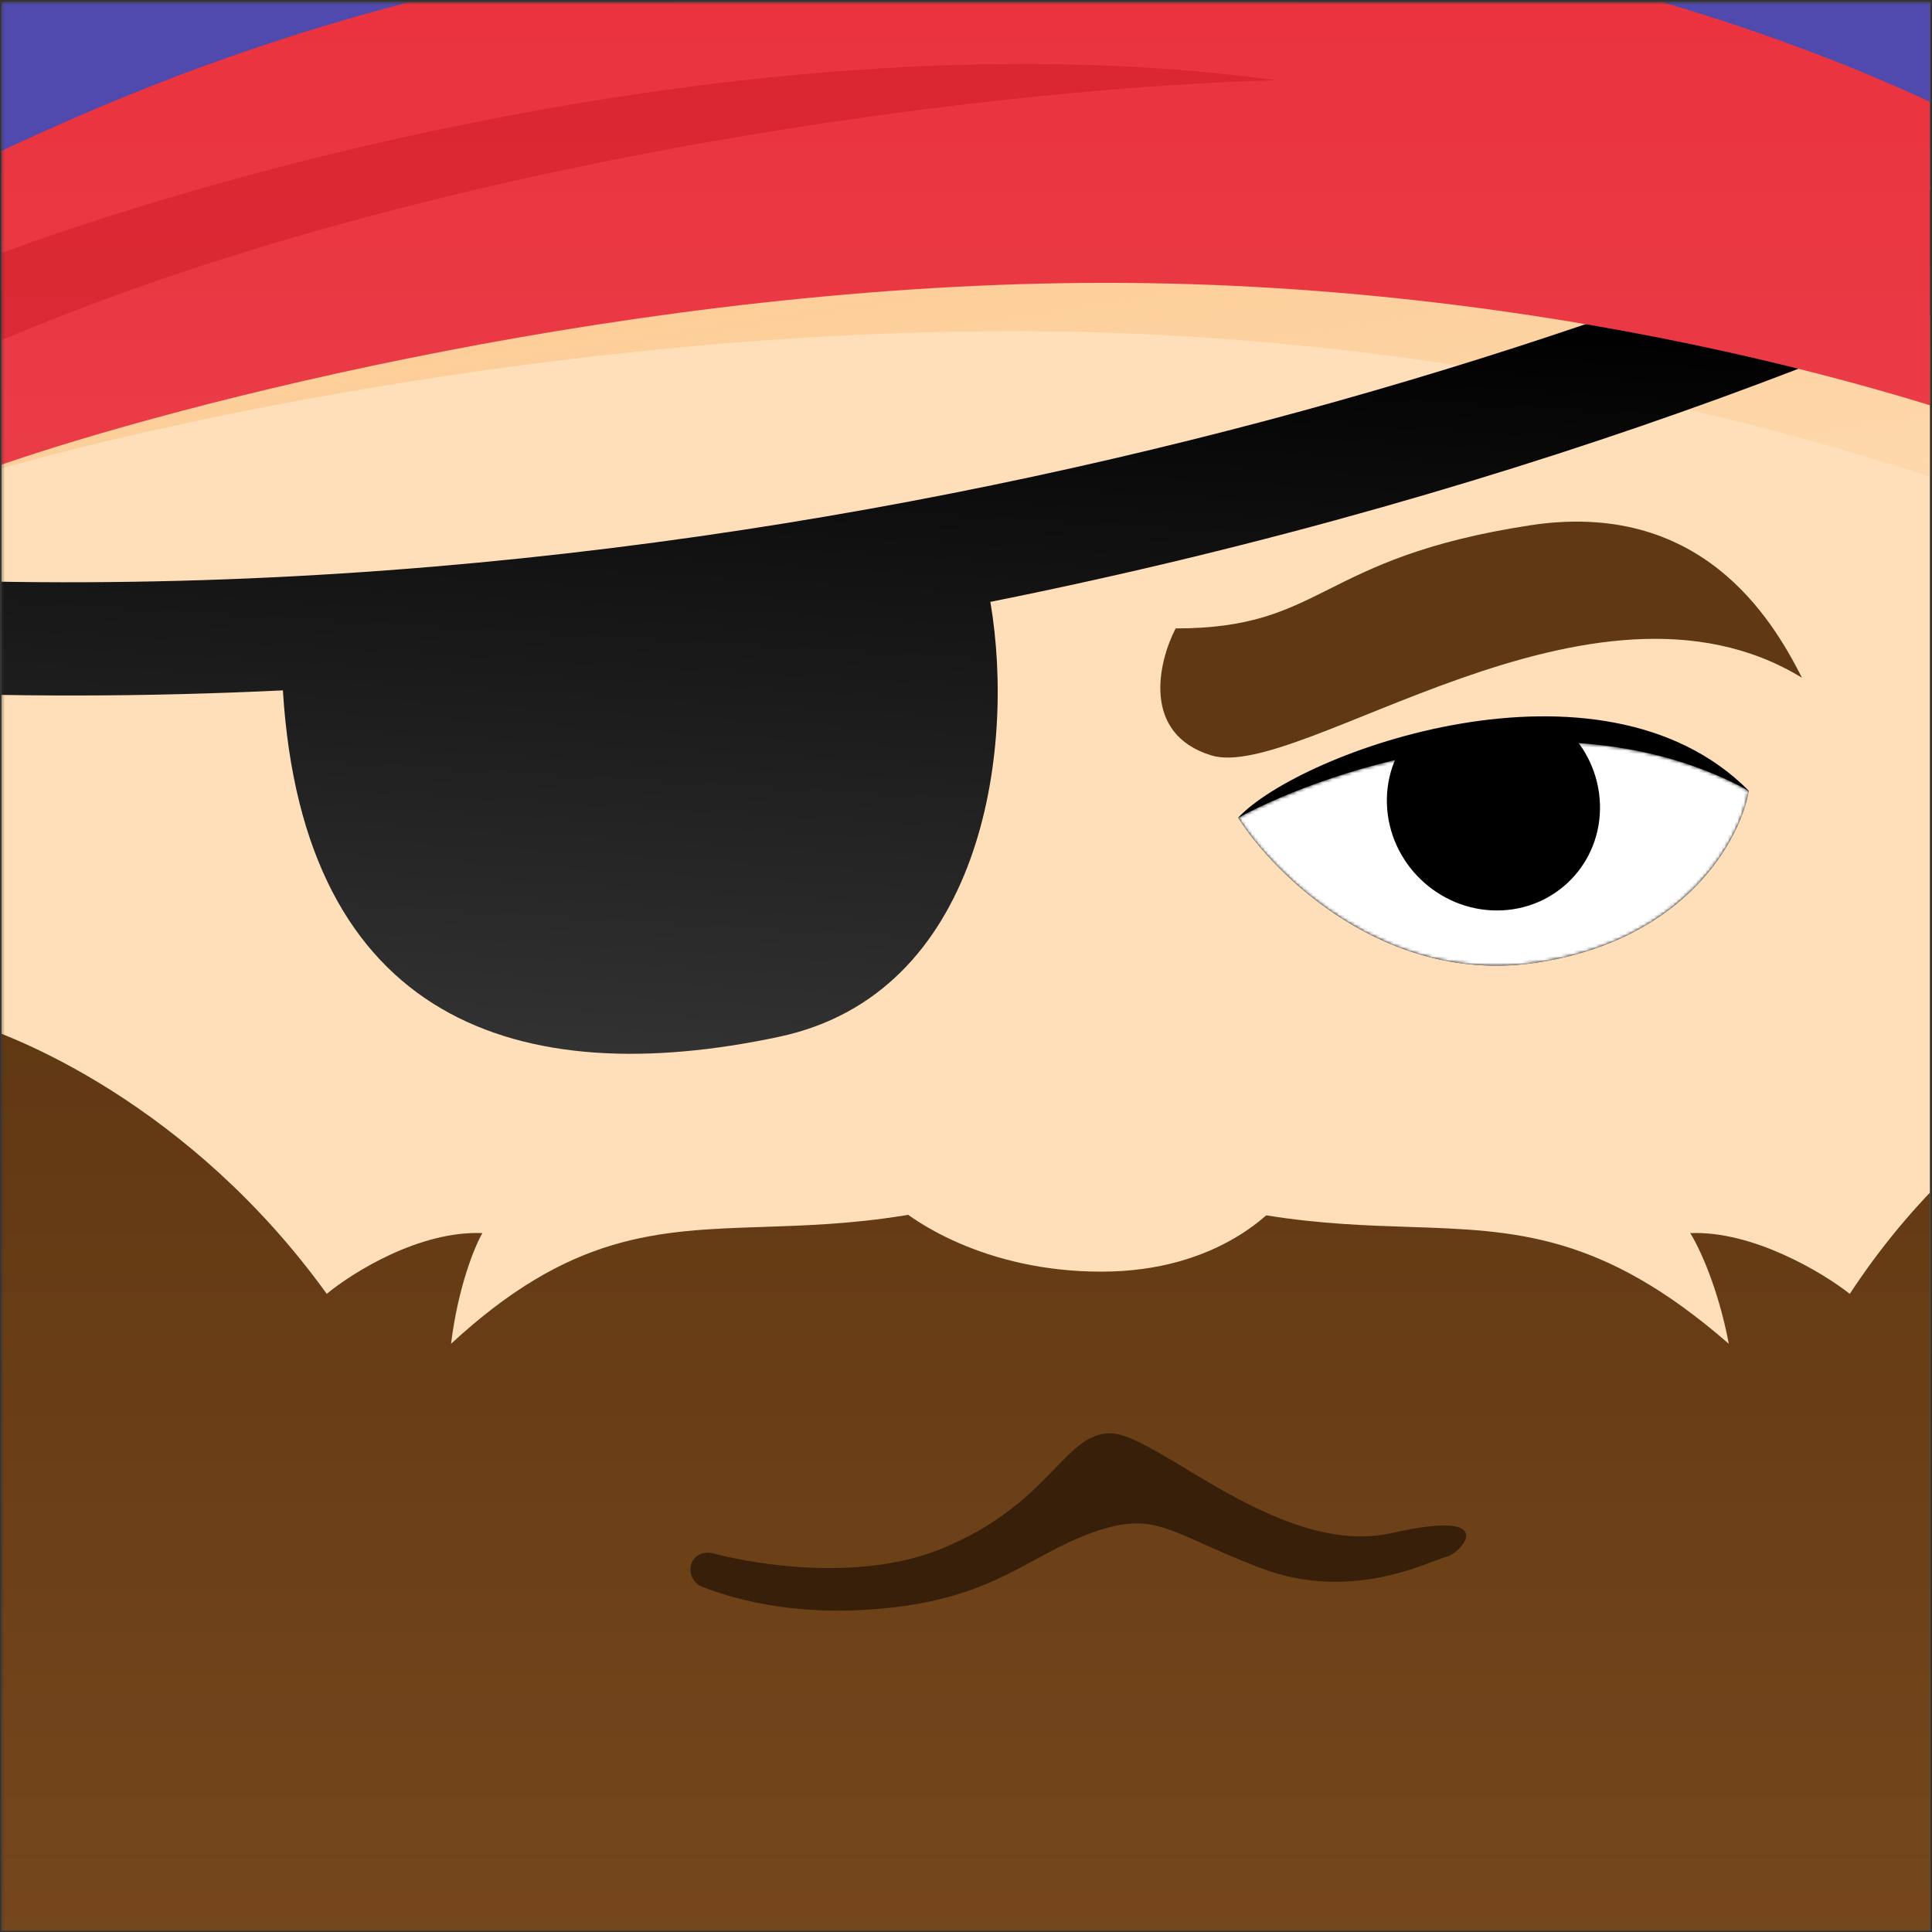 <svg width="601" height="601" viewBox="0 0 601 601" fill="none" xmlns="http://www.w3.org/2000/svg">
<rect x="0" y="0" width="601" height="601" fill="#333333" stroke="none"/>
<g clip-path="url(#clip0_8805_48255)">
<mask id="mask0_8805_48255" style="mask-type:alpha" maskUnits="userSpaceOnUse" x="0" y="0" width="604" height="604">
<rect x="0.404" y="0.588" width="603.019" height="603.019" fill="#F3B286"/>
</mask>
<g mask="url(#mask0_8805_48255)">
<rect x="0.404" y="0.588" width="603.019" height="603.019" fill="#FFDFBA"/>
<path fill-rule="evenodd" clip-rule="evenodd" d="M-18.003 315.717C4.514 320.537 59.967 344.64 101.644 402.489C109.646 395.852 130.531 382.78 150.05 383.59C147.718 387.641 142.505 400.199 140.309 418.023C177.492 383.654 204.229 382.767 237.415 381.666C263.78 380.791 294.214 379.782 337.19 361.742L337.19 361.742C337.191 361.742 337.191 361.742 337.191 361.742C337.192 361.742 337.192 361.742 337.193 361.742L337.193 361.742C381.36 379.782 411.861 380.791 438.283 381.666C471.541 382.767 498.337 383.654 537.789 418.023C534.416 400.199 528.374 387.641 525.775 383.59C545.241 382.78 566.988 395.852 575.429 402.489C613.287 344.64 667.149 320.537 689.348 315.717L698.966 607.157H345.289L-8.386 607.157L-18.003 315.717Z" fill="url(#paint0_linear_8805_48255)"/>
<path d="M293.219 481.634C269.189 491.576 238.213 487.467 221.557 483.169C218.615 482.409 215.616 484.059 214.91 486.964C214.265 489.621 215.737 492.531 218.332 493.555C226.682 496.848 245.406 502.876 273.288 500.49C309.046 497.431 319.108 484.319 339.416 476.889C359.724 469.459 363.467 476.889 392.252 487.815C421.037 498.742 445.516 485.193 449.86 484.319C454.204 483.445 467.721 469.022 432.997 476.889C398.273 484.756 359.819 445.857 345.389 445.857C330.958 445.857 326.869 467.71 293.219 481.634Z" fill="#371F09"/>
<path d="M342.597 395.58C306.649 395.58 282.862 379.81 275.461 371.925L336.309 359.837L402.939 367.318C397.803 376.739 378.544 395.58 342.597 395.58Z" fill="#FFDFBA"/>
<path d="M671.098 -126.743H-39.103L-31.624 99.885L325.072 18.641L678.576 99.885L671.098 -126.743Z" fill="#504AAE"/>
<path d="M343.67 103.47C198.995 98.886 52.797 130.281 -2.218 146.551L-2.338 55.154C51.083 33.454 161.493 -9.834 343.529 -4.066C492.014 0.639 609.313 57.178 649.403 84.859L649.511 167.202C607.845 147.868 488.345 108.054 343.67 103.47Z" fill="url(#paint1_linear_8805_48255)"/>
<path fill-rule="evenodd" clip-rule="evenodd" d="M663.427 28.205C562.526 84.768 278.855 195.205 -40.245 179.644L-40.804 214.825C2.909 216.957 45.962 216.789 88.001 214.758C94.33 317.649 161.418 339.792 242.435 322.502C305.221 309.102 316.056 234.081 308.079 187.225C480.067 152.804 616.255 95.603 681.446 59.059L663.427 28.205Z" fill="url(#paint2_linear_8805_48255)"/>
<path d="M344.037 87.981C199.29 87.981 54.22 125.848 -0.221 144.782L-3.391 48.721C49.275 24.133 158.179 -25.042 340.307 -25.042C488.867 -25.042 607.988 30.478 648.978 58.238L651.834 144.782C609.547 125.848 488.784 87.981 344.037 87.981Z" fill="url(#paint3_linear_8805_48255)"/>
<path opacity="0.5" d="M397.006 24.962C238.01 3.331 54.555 56.323 -17.297 85.522L-16.384 113.19C17.182 97.885 53.235 85.037 89.786 74.305C210.919 38.739 337.501 26.419 397.006 24.962Z" fill="#CC1B26"/>
<path d="M376.804 234.985C355.014 228.295 360.329 205.869 365.71 195.492C412.223 195.492 409.643 173.659 475.778 163.438C528.686 155.262 550.933 191.778 560.548 210.826C495.082 170.872 404.041 243.347 376.804 234.985Z" fill="#603813"/>
<path d="M543.997 245.975C498.006 199.657 404.417 233.776 385.157 254.369C396.625 272.335 431.241 306.503 477.965 299.452C524.688 292.401 541.454 260.863 543.997 245.975Z" fill="black"/>
<mask id="mask1_8805_48255" style="mask-type:alpha" maskUnits="userSpaceOnUse" x="385" y="230" width="159" height="71">
<path d="M543.998 245.984C487.098 214.848 414.398 238.607 385.16 254.378C396.628 272.343 431.244 306.512 477.966 299.461C524.689 292.41 541.455 260.872 543.998 245.984Z" fill="white"/>
</mask>
<g mask="url(#mask1_8805_48255)">
<path d="M543.998 245.984C487.098 214.848 414.398 238.607 385.16 254.378C396.628 272.343 431.244 306.512 477.966 299.461C524.689 292.41 541.455 260.872 543.998 245.984Z" fill="white"/>
<circle cx="33.135" cy="33.135" r="33.135" transform="matrix(1 0 0.033 0.999 430.344 217.021)" fill="black"/>
</g>
</g>
</g>
<defs>
<linearGradient id="paint0_linear_8805_48255" x1="335.673" y1="315.717" x2="335.673" y2="607.157" gradientUnits="userSpaceOnUse">
<stop stop-color="#603813"/>
<stop offset="1" stop-color="#76471C"/>
</linearGradient>
<linearGradient id="paint1_linear_8805_48255" x1="323.435" y1="-4.702" x2="366.518" y2="262.026" gradientUnits="userSpaceOnUse">
<stop stop-color="#FBC689"/>
<stop offset="1" stop-color="#FBC689" stop-opacity="0"/>
</linearGradient>
<linearGradient id="paint2_linear_8805_48255" x1="207.267" y1="83.493" x2="191.033" y2="361.393" gradientUnits="userSpaceOnUse">
<stop/>
<stop offset="1" stop-color="#393939"/>
</linearGradient>
<linearGradient id="paint3_linear_8805_48255" x1="320.203" y1="-25.042" x2="320.203" y2="144.782" gradientUnits="userSpaceOnUse">
<stop stop-color="#EA313C"/>
<stop offset="1" stop-color="#EA3C47"/>
</linearGradient>
<clipPath id="clip0_8805_48255">
<rect width="600" height="600" fill="white" transform="translate(0.404 0.588)"/>
</clipPath>
</defs>
</svg>
